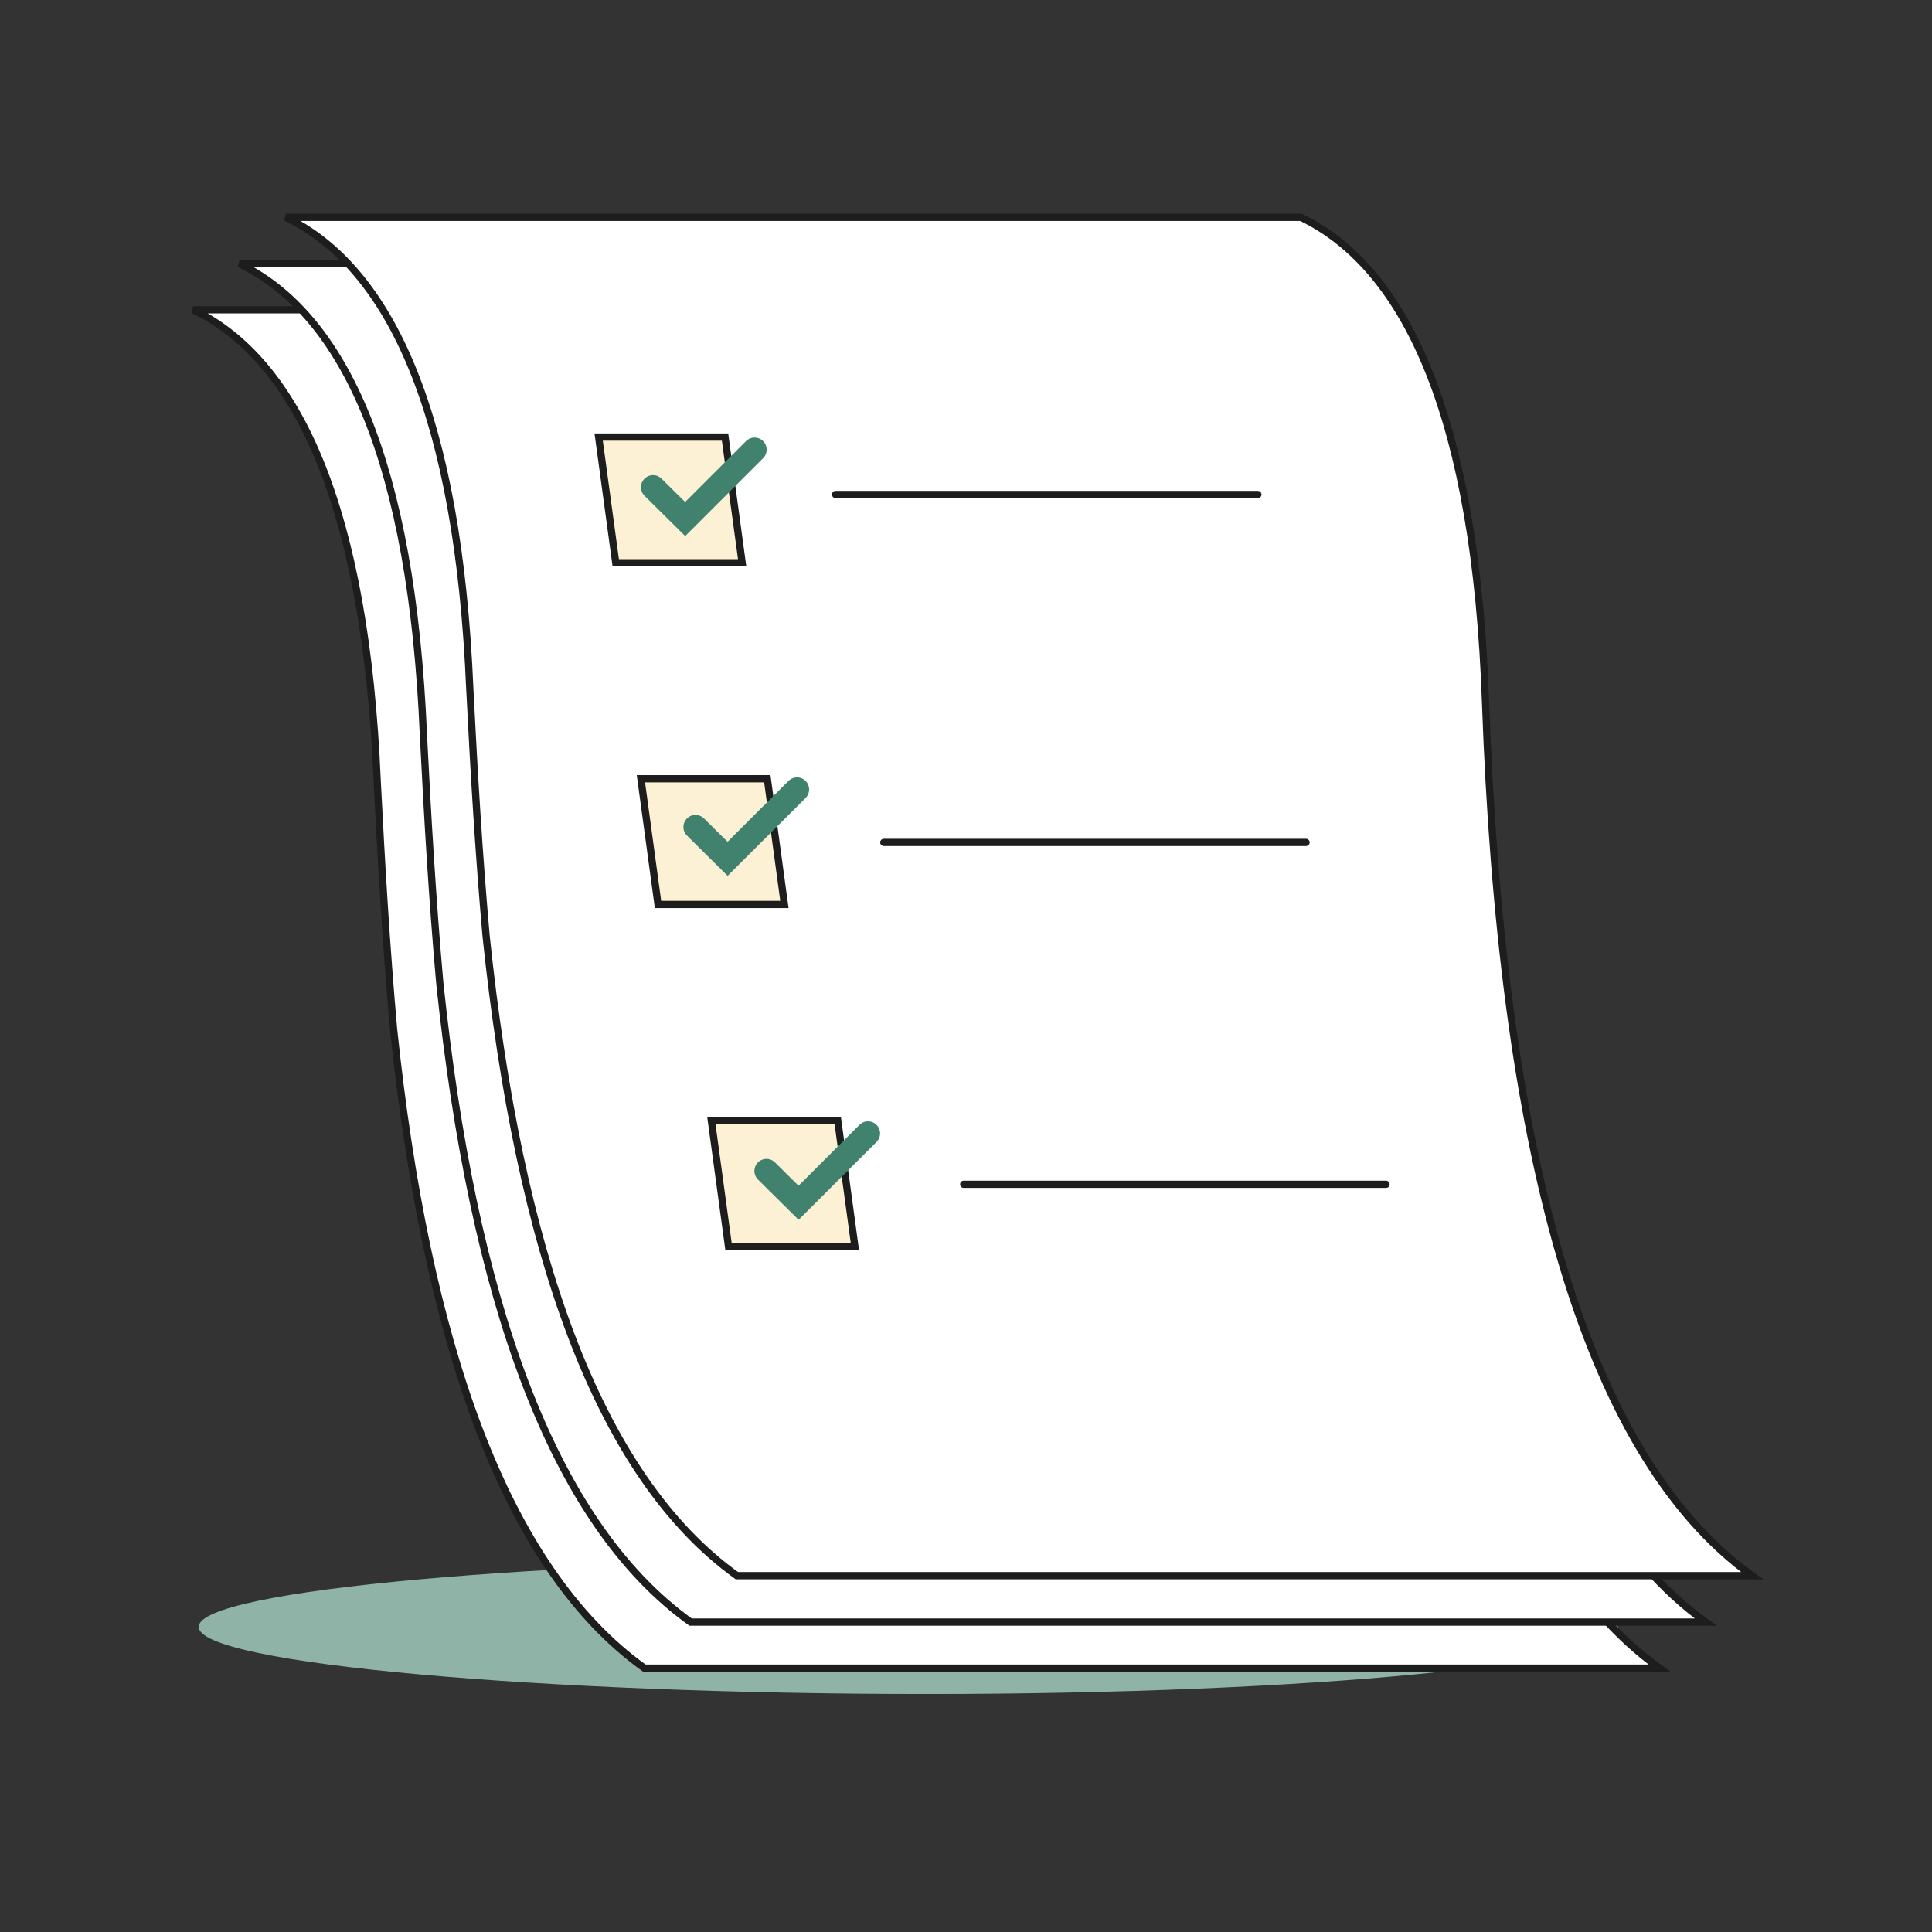 <svg width="80" height="80" viewBox="0 0 80 80" fill="none" xmlns="http://www.w3.org/2000/svg">
<rect x="0" y="0" width="80" height="80" fill="#333333" stroke="none"/>
<g style="mix-blend-mode:multiply">
<path d="M66.991 67.365C66.991 68.902 54.165 70.145 38.343 70.145C22.522 70.145 8.227 68.902 8.227 67.365C8.227 65.828 22.522 64.586 38.343 64.586C54.165 64.586 66.991 65.831 66.991 67.365Z" fill="#90B3A8"/>
</g>
<path d="M15.62 32.36L15.629 32.528C15.792 35.757 15.993 39.183 16.296 42.601C17.659 55.613 20.9 64.927 26.681 69.073H68.719C61.586 63.957 58.32 50.975 57.679 32.884C57.267 21.279 54.474 14.967 50.038 12.828H8C12.368 14.935 15.144 21.088 15.62 32.36Z" fill="white" stroke="#1D1D1D" stroke-width="0.3"/>
<path d="M17.534 30.454L17.543 30.622C17.706 33.851 17.907 37.277 18.21 40.695C19.573 53.707 22.814 63.021 28.595 67.167H70.633C63.5 62.051 60.234 49.069 59.593 30.978C59.181 19.372 56.388 13.061 51.952 10.922H9.914C14.282 13.029 17.058 19.182 17.534 30.454Z" fill="white" stroke="#1D1D1D" stroke-width="0.3"/>
<path d="M52.369 25.215L51.661 20.009H46.427L47.136 25.215H52.369Z" fill="#FCF1D4" stroke="#1D1D1D" stroke-width="0.3"/>
<path d="M43.834 22.586H26.348" stroke="#1D1D1D" stroke-width="0.3" stroke-linecap="round"/>
<path d="M44.582 36.742H27.096" stroke="#1D1D1D" stroke-width="0.3" stroke-linecap="round"/>
<path d="M46.58 51.148H29.095" stroke="#1D1D1D" stroke-width="0.3" stroke-linecap="round"/>
<path d="M50.084 21.701L49.033 23.25L45.657 20.988" stroke="#41826E" stroke-width="0.3" stroke-linecap="round"/>
<path d="M53.365 39.379L52.657 34.173H47.423L48.132 39.379H53.365Z" fill="#FCF1D4" stroke="#1D1D1D" stroke-width="0.3"/>
<path d="M51.082 35.841L50.032 37.391L46.655 35.128" stroke="#41826E" stroke-width="0.3" stroke-linecap="round"/>
<path d="M55.115 53.527L54.407 48.322H49.173L49.882 53.527H55.115Z" fill="#FCF1D4" stroke="#1D1D1D" stroke-width="0.3"/>
<path d="M52.828 49.998L51.778 51.547L48.401 49.285" stroke="#41826E" stroke-width="0.3" stroke-linecap="round"/>
<path d="M19.454 28.532L19.463 28.7C19.626 31.929 19.826 35.355 20.13 38.773C21.493 51.785 24.734 61.099 30.514 65.245H72.553C65.42 60.129 62.154 47.147 61.512 29.056C61.101 17.451 58.308 11.139 53.872 9H11.834C16.202 11.107 18.978 17.26 19.454 28.532Z" fill="white" stroke="#1D1D1D" stroke-width="0.3"/>
<path d="M29.457 46.41L30.166 51.616H35.399L34.691 46.41H29.457Z" fill="#FCF1D4" stroke="#1D1D1D" stroke-width="0.3"/>
<path d="M39.906 49.039H57.392" stroke="#1D1D1D" stroke-width="0.3" stroke-linecap="round"/>
<path d="M36.596 34.883H54.081" stroke="#1D1D1D" stroke-width="0.3" stroke-linecap="round"/>
<path d="M34.6 20.477H52.085" stroke="#1D1D1D" stroke-width="0.3" stroke-linecap="round"/>
<path d="M26.539 32.246L27.247 37.452H32.481L31.773 32.246H26.539Z" fill="#FCF1D4" stroke="#1D1D1D" stroke-width="0.3"/>
<path d="M28.799 34.245L30.128 35.562L33.004 32.69" stroke="#41826E" stroke-linecap="round"/>
<path d="M24.789 18.098L25.497 23.303H30.731L30.023 18.098H24.789Z" fill="#FCF1D4" stroke="#1D1D1D" stroke-width="0.3"/>
<path d="M31.738 48.487L33.068 49.804L35.943 46.932" stroke="#41826E" stroke-linecap="round"/>
<path d="M27.041 20.175L28.371 21.492L31.246 18.619" stroke="#41826E" stroke-linecap="round"/>
</svg>
